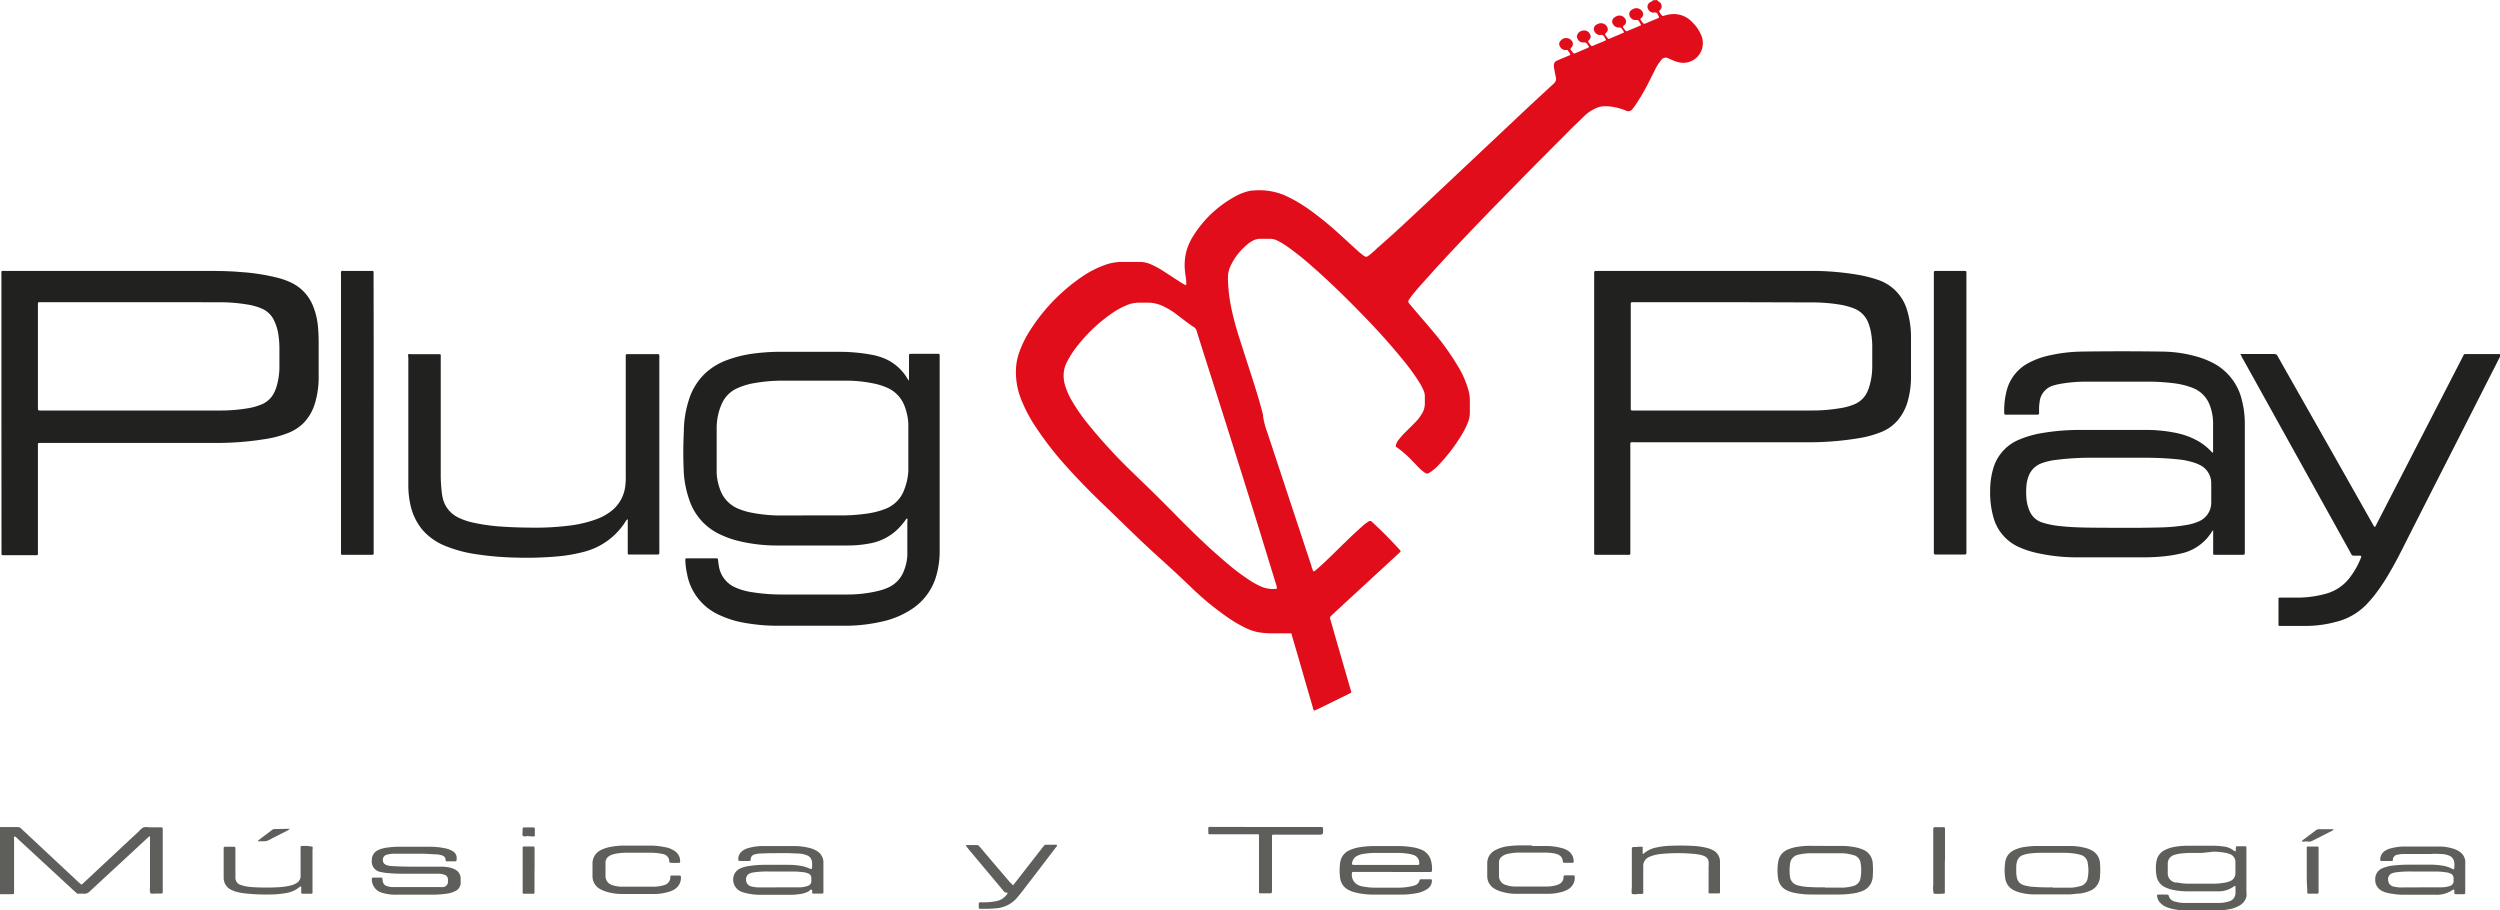 <?xml version="1.0" encoding="UTF-8"?> <svg xmlns="http://www.w3.org/2000/svg" viewBox="0 0 300 109.25"><defs><style>.cls-1{fill:#e10d1b;}.cls-2{fill:#5e5e5b;}.cls-3{fill:#212120;}</style></defs><g id="Capa_2" data-name="Capa 2"><g id="Capa_1-2" data-name="Capa 1"><path class="cls-1" d="M198.85,0a.61.61,0,0,0,.07.1l.19.13a.62.62,0,0,1,.07,1c-.09.1-.11.17,0,.28l.15.22c.16.22.16.22.45.13A3.76,3.76,0,0,1,201,1.69a3,3,0,0,1,2,.9,4.75,4.75,0,0,1,1.12,1.58,2.4,2.4,0,0,1,.16,1.56,2.35,2.35,0,0,1-2.81,1.75,4.38,4.38,0,0,1-.86-.3l-.46-.2a.61.61,0,0,0-.77.19,5.94,5.94,0,0,0-.68,1l-1,2a26.1,26.1,0,0,1-1.38,2.34,5.61,5.61,0,0,1-.41.55.62.62,0,0,1-.85.19,7.37,7.37,0,0,0-1.39-.4,5,5,0,0,0-1-.1,2.51,2.51,0,0,0-1.14.23,4.78,4.78,0,0,0-1.36.89c-.64.63-1.29,1.24-1.92,1.88-2.05,2.06-4.11,4.11-6.14,6.19-3.39,3.45-6.75,6.91-10,10.46-.87,1-1.74,1.9-2.55,2.9-.17.21-.33.44-.48.66a.31.31,0,0,0,0,.42l.34.42c.85,1,1.72,2,2.56,3a30.39,30.39,0,0,1,3,4.2,11.07,11.07,0,0,1,1.23,2.82,4.53,4.53,0,0,1,.17,1.21c0,.47,0,.94,0,1.41a3.14,3.14,0,0,1-.26,1.32,9,9,0,0,1-.72,1.42,20.15,20.15,0,0,1-2.69,3.54,5.83,5.83,0,0,1-.94.85c-.56.38-.59.3-1,0s-.85-.83-1.27-1.24a12.65,12.65,0,0,0-1.95-1.7.13.13,0,0,1-.05-.16,1.53,1.53,0,0,1,.33-.69,8.3,8.3,0,0,1,.84-.94c.39-.39.78-.77,1.16-1.16a5.07,5.07,0,0,0,.78-1,2.34,2.34,0,0,0,.37-1.34c0-.22,0-.45,0-.68a1.76,1.76,0,0,0-.17-.84,6.71,6.71,0,0,0-.48-.92,27.15,27.15,0,0,0-2.21-3c-1.72-2.1-3.57-4.09-5.47-6-1.72-1.75-3.49-3.45-5.34-5.06a33.42,33.42,0,0,0-2.73-2.18,9.31,9.31,0,0,0-1.28-.78,1.91,1.91,0,0,0-1-.22c-.34,0-.67,0-1,0a1.88,1.88,0,0,0-1,.24,3.87,3.87,0,0,0-.7.5,7.45,7.45,0,0,0-1.89,2.42,3.38,3.38,0,0,0-.36,1.57,19.6,19.6,0,0,0,.5,4c.33,1.51.81,3,1.28,4.44.63,2,1.31,4,1.9,6,.19.67.39,1.34.54,2a.61.61,0,0,1,0,.13,9.55,9.55,0,0,0,.53,2L157.4,68c0,.07,0,.14.07.21.13.47.17.43.51.13.72-.61,1.39-1.27,2.06-1.92,1.13-1.1,2.24-2.22,3.43-3.26a5.39,5.39,0,0,1,.71-.55.32.32,0,0,1,.45,0l1,.95c.72.7,1.41,1.41,2.09,2.15.11.11.2.22.3.34a.13.13,0,0,1,0,.2l-.2.18-7.35,6.78c-.24.23-.48.46-.73.68a.34.34,0,0,0-.11.4c.18.59.34,1.19.51,1.78.64,2.23,1.29,4.45,1.93,6.68.11.37.18.33-.24.53l-3.75,1.84-.37.16a.72.72,0,0,1-.18-.42q-.94-3.22-1.87-6.46c-.22-.72-.42-1.45-.64-2.17C155,76,155,76,154.71,76q-1,0-2,0a10.36,10.36,0,0,1-1.76-.14,6.4,6.4,0,0,1-1.54-.54,16.76,16.76,0,0,1-2.37-1.43c-.93-.67-1.85-1.37-2.71-2.13-.34-.29-.65-.59-1-.9-1.62-1.59-3.31-3.11-5-4.65-1.91-1.75-3.74-3.58-5.61-5.37-1.66-1.58-3.27-3.21-4.79-4.91a39.29,39.29,0,0,1-3.52-4.51,17.5,17.5,0,0,1-2-3.83,8.86,8.86,0,0,1-.48-3.53,6.59,6.59,0,0,1,.41-1.86,12.54,12.54,0,0,1,1.37-2.71,22.22,22.22,0,0,1,6.26-6.37,11.6,11.6,0,0,1,2.58-1.31,6,6,0,0,1,2.18-.38h2a3.36,3.36,0,0,1,1.33.27,10.39,10.39,0,0,1,1.4.74l2.21,1.43c.18.12.37.22.55.33a.09.09,0,0,0,.13-.07,2.45,2.45,0,0,0,0-.27c0-.38-.1-.75-.13-1.13a6.68,6.68,0,0,1,.19-2.74,7.35,7.35,0,0,1,.93-1.91A13.55,13.55,0,0,1,148,23.7a6.42,6.42,0,0,1,2.19-.84l.23,0a7.87,7.87,0,0,1,3.77.59,18,18,0,0,1,3.09,1.82,40.22,40.22,0,0,1,3.58,2.94c.67.61,1.34,1.23,2,1.83a9.58,9.58,0,0,0,.77.63c.29.2.34.19.61,0s.7-.57,1-.87c2-1.73,3.89-3.52,5.8-5.31l12.5-11.77,2.77-2.56a1.29,1.29,0,0,0,.33-.37.61.61,0,0,0,.08-.44c-.1-.42-.17-.86-.25-1.29a1.7,1.7,0,0,1,0-.22.56.56,0,0,1,.33-.55l.54-.23,1.11-.47a1.44,1.44,0,0,0-.3-.51C188.14,5.94,188,6,188,6a.73.73,0,0,1-.77-.36.56.56,0,0,1,.07-.78.84.84,0,0,1,1.28,0,.58.58,0,0,1,0,.82c-.18.23-.16.2,0,.41s.12.14.17.22a.21.21,0,0,0,.28.08c.51-.22,1-.43,1.54-.66,0,0,.07-.06.1-.1s-.09-.15-.14-.23a.46.46,0,0,0-.53-.3.72.72,0,0,1-.71-.48.51.51,0,0,1,0-.48.86.86,0,0,1,.72-.48.74.74,0,0,1,.74.36.56.56,0,0,1,0,.71c-.06.09-.17.13-.19.25.5.73.36.6,1,.34l.93-.38c.26-.12.27-.13.1-.39a.35.35,0,0,1-.05-.08.41.41,0,0,0-.5-.27.49.49,0,0,1-.35-.08.73.73,0,0,1-.43-.65.61.61,0,0,1,.44-.57.83.83,0,0,1,1.18.38.52.52,0,0,1-.06.56l-.21.22a.87.87,0,0,0,0,.1c.51.67.27.58,1,.28.38-.15.75-.31,1.13-.48.14,0,.15-.11.07-.24l-.16-.23a.34.34,0,0,0-.36-.19.74.74,0,0,1-.72-.39.54.54,0,0,1,.08-.74,1,1,0,0,1,.6-.3.81.81,0,0,1,.85.55.52.52,0,0,1-.1.52,2.59,2.59,0,0,1-.21.18.22.22,0,0,0,0,.21c.43.54.27.47.87.23.42-.16.83-.35,1.27-.53a1.91,1.91,0,0,0-.32-.56.17.17,0,0,0-.16-.07h-.27a.54.54,0,0,1-.3-.1.74.74,0,0,1-.37-.64.65.65,0,0,1,.42-.55.82.82,0,0,1,1.1.21.56.56,0,0,1-.05.81l-.1.1a.11.11,0,0,0,0,.16l.21.29c.13.16.17.23.42.12.45-.21.92-.39,1.38-.59a.69.69,0,0,0,.19-.1c0-.16-.1-.26-.15-.38a.34.34,0,0,0-.43-.22.66.66,0,0,1-.66-.31.61.61,0,0,1,.1-.88c.13-.11.32-.12.4-.28ZM137.22,36.32h-.41a3.82,3.82,0,0,0-1.76.37,9.91,9.91,0,0,0-1.43.78,18.91,18.91,0,0,0-4.25,3.93A11.91,11.91,0,0,0,128,43.5a3.59,3.59,0,0,0-.34,2,4,4,0,0,0,.15.75,8.59,8.59,0,0,0,.91,2A21.83,21.83,0,0,0,130.66,51a63.75,63.75,0,0,0,5.1,5.55c1.12,1.09,2.25,2.17,3.35,3.26s2.28,2.31,3.43,3.45c1.51,1.49,3.06,2.94,4.68,4.31A26.48,26.48,0,0,0,150,69.66a9.28,9.28,0,0,0,1.56.82,3.65,3.65,0,0,0,1.57.18.12.12,0,0,0,.1-.16,2.81,2.81,0,0,0-.08-.31c-1.08-3.5-2.14-7-3.24-10.49q-2.73-8.72-5.5-17.4c-.27-.85-.54-1.7-.8-2.56a.88.88,0,0,0-.39-.52c-.29-.17-.55-.38-.82-.57L141,37.58a9,9,0,0,0-1.37-.81,4.19,4.19,0,0,0-2-.45Z"></path><path class="cls-2" d="M0,99.25H2.13a.5.5,0,0,1,.4.17l1.2,1.12,5.67,5.3.35.31a1.23,1.23,0,0,0,.38-.3l6.54-6.1a2.19,2.19,0,0,1,.55-.47,2.15,2.15,0,0,1,.72,0h1.32c.24,0,.26,0,.27.25V107c0,.18,0,.22-.21.22a5.8,5.8,0,0,1-.59,0,2.51,2.51,0,0,1-.67,0,1.43,1.43,0,0,1-.06-.71c0-1.9,0-3.81,0-5.72,0-.12,0-.24,0-.36s0-.07,0-.07h-.08l-.24.21-3.13,2.9q-1.89,1.74-3.77,3.49a.88.88,0,0,1-.72.29,6.54,6.54,0,0,0-.77,0c-.2-.18-.41-.35-.61-.54l-6.57-6.07a1.2,1.2,0,0,0-.35-.28c-.15.14-.07.31-.07.47,0,1.93,0,3.87,0,5.81V107c0,.3,0,.3-.31.3H0Z"></path><path class="cls-2" d="M261.37,109.25c0-.09-.12-.08-.19-.09a5.36,5.36,0,0,1-1.1-.27,2.15,2.15,0,0,1-.83-.53,1.33,1.33,0,0,1-.4-1,10.2,10.2,0,0,1,1.23,0,.16.16,0,0,1,.17.13.94.94,0,0,0,.79.71,4.16,4.16,0,0,0,1,.15c1.45,0,2.9,0,4.36,0a4,4,0,0,0,1-.16,1.06,1.06,0,0,0,.86-1.12v-.71a.13.13,0,0,0-.18,0,3.12,3.12,0,0,1-1.73.6h-3.78a8.7,8.7,0,0,1-1.84-.18,4.17,4.17,0,0,1-.78-.25,1.85,1.85,0,0,1-1.18-1.5,5.2,5.2,0,0,1,0-1.67,1.84,1.84,0,0,1,1.11-1.4,4.23,4.23,0,0,1,1.21-.36,8.81,8.81,0,0,1,1.36-.11h3.23a7.85,7.85,0,0,1,1.08.08,2.4,2.4,0,0,1,1.33.53.21.21,0,0,0,.17.05c.09-.15,0-.33.06-.49a.11.11,0,0,1,.12-.11h1c.09,0,.13.07.13.15s0,.21,0,.32v5a2.32,2.32,0,0,1,0,.59,1.69,1.69,0,0,1-.74,1,3.6,3.6,0,0,1-1.17.47l-.63.11c-.06,0-.12,0-.15.08Zm2.89-6.9c-.32,0-.64,0-1,0a13.06,13.06,0,0,0-1.53.07,3.56,3.56,0,0,0-.8.17,1.07,1.07,0,0,0-.8,1c0,.38,0,.76,0,1.13a1.11,1.11,0,0,0,.92,1.18l.22,0a6.58,6.58,0,0,0,1.4.14c.89,0,1.78,0,2.68,0,.45,0,.9,0,1.35-.08a3,3,0,0,0,.88-.21,1,1,0,0,0,.67-.94q0-.66,0-1.32a1,1,0,0,0-.67-1,2.4,2.4,0,0,0-.38-.12,7.64,7.64,0,0,0-1.58-.17Z"></path><path class="cls-3" d="M109.08,45.67V42.78c0-.32,0-.32.34-.32h3.14c.15,0,.19,0,.2.19V66.09a10.59,10.59,0,0,1-.5,3.31,7.09,7.09,0,0,1-3,3.79,10.47,10.47,0,0,1-3.52,1.42,19.82,19.82,0,0,1-4.55.48H93.43a22.4,22.4,0,0,1-4.25-.38,11.75,11.75,0,0,1-3.05-1,6.7,6.7,0,0,1-3.69-4.88,8.43,8.43,0,0,1-.2-1.58c0-.23,0-.25.26-.25h3.37a.34.34,0,0,1,.27.06c.06.34.08.7.16,1.06a3.35,3.35,0,0,0,2,2.4,7.71,7.71,0,0,0,2,.55,22.47,22.47,0,0,0,3.48.27c2.67,0,5.33,0,8,0a15.43,15.43,0,0,0,3.64-.44,6.54,6.54,0,0,0,1.2-.41,3.56,3.56,0,0,0,1.81-1.89,6.14,6.14,0,0,0,.45-1.89c0-.25,0-.51,0-.77V62.57a.82.82,0,0,0,0-.35c-.14,0-.17.15-.24.22a10.88,10.88,0,0,1-.85,1,6.43,6.43,0,0,1-3.41,1.77,14.14,14.14,0,0,1-2.75.25c-2.74,0-5.48,0-8.23,0a19.45,19.45,0,0,1-5-.6,11.21,11.21,0,0,1-1.79-.64A7,7,0,0,1,82.72,60a12.41,12.41,0,0,1-.66-3.19,49.85,49.85,0,0,1,0-5,12.49,12.49,0,0,1,.61-3.84,7.41,7.41,0,0,1,1.89-3.11,7.74,7.74,0,0,1,2.6-1.62,14.61,14.61,0,0,1,3.39-.83,25.55,25.55,0,0,1,3.71-.19c2.21,0,4.43,0,6.64,0a20.88,20.88,0,0,1,3.7.35,7.46,7.46,0,0,1,1.89.61,5.85,5.85,0,0,1,2.32,2.12A1.31,1.31,0,0,0,109.08,45.67ZM97.43,61.85H101a21.84,21.84,0,0,0,3.12-.23,9.9,9.9,0,0,0,2.06-.53,3.91,3.91,0,0,0,2.39-2.5A6.82,6.82,0,0,0,109,56.5c0-1.55,0-3.09,0-4.63,0-.32,0-.64,0-1a6.77,6.77,0,0,0-.43-2.08,3.87,3.87,0,0,0-2.27-2.33,8.87,8.87,0,0,0-1-.34,16.12,16.12,0,0,0-3.73-.44c-2.61,0-5.21,0-7.81,0a19.76,19.76,0,0,0-3.17.28,8.34,8.34,0,0,0-2.12.63,3.63,3.63,0,0,0-1.81,1.77c-.1.21-.18.42-.26.63A7.3,7.3,0,0,0,86,51.29c0,1.36,0,2.73,0,4.09,0,.47,0,.94,0,1.41a6.75,6.75,0,0,0,.43,2,3.86,3.86,0,0,0,2.25,2.29,8,8,0,0,0,1.66.47,18.46,18.46,0,0,0,3.48.31C95,61.86,96.22,61.85,97.43,61.85Z"></path><path class="cls-3" d="M191.3,66.51V32.9c0-.4,0-.39.4-.39h23c1.08,0,2.15,0,3.23,0a33.69,33.69,0,0,1,5,.46,15.59,15.59,0,0,1,2.42.61,5.43,5.43,0,0,1,3.53,3.74,11.1,11.1,0,0,1,.44,3.18q0,2.3,0,4.59a10.77,10.77,0,0,1-.43,3.19,6.06,6.06,0,0,1-1.09,2.07,5.05,5.05,0,0,1-2.07,1.5,12.34,12.34,0,0,1-2.66.73,36.53,36.53,0,0,1-5.52.49c-.82,0-1.63,0-2.45,0h-18.9c-.65,0-.56-.08-.56.55V66.06c0,.57.07.52-.5.52h-3.41A.8.8,0,0,1,191.3,66.51Zm16-30.25H196c-.3,0-.3,0-.31.3V48.78c0,.53-.06.48.49.48h21.17a20.45,20.45,0,0,0,3.49-.28,7.34,7.34,0,0,0,1.65-.45,2.94,2.94,0,0,0,1.6-1.54,4.19,4.19,0,0,0,.22-.59,8.23,8.23,0,0,0,.36-2.46c0-.66,0-1.31,0-2a9.93,9.93,0,0,0-.1-1.72,6.57,6.57,0,0,0-.43-1.62A3,3,0,0,0,222.44,37a8,8,0,0,0-1.57-.43,20.45,20.45,0,0,0-3.49-.28Z"></path><path class="cls-3" d="M.17,49.55V33.06c0-.64-.09-.55.56-.55H24.4c1.47,0,2.94,0,4.4.13a24.82,24.82,0,0,1,4.62.72,8.85,8.85,0,0,1,1.49.54,5.25,5.25,0,0,1,2.63,2.76,8.6,8.6,0,0,1,.62,2.59c.06.65.08,1.3.08,2,0,1.3,0,2.6,0,3.9a10.77,10.77,0,0,1-.43,3.19,5.75,5.75,0,0,1-1.38,2.42,5.45,5.45,0,0,1-1.81,1.18,12.4,12.4,0,0,1-2.62.72,36.28,36.28,0,0,1-5.51.49c-.82,0-1.63,0-2.45,0H4.9c-.37,0-.35,0-.35.35v13a.13.13,0,0,1-.11.12H.35c-.11,0-.17,0-.17-.17s0-.27,0-.4Zm16-13.29H4.94c-.43,0-.39,0-.39.4V48.83c0,.47,0,.43.45.43H26.26A19.8,19.8,0,0,0,29.7,49a7.39,7.39,0,0,0,1.78-.51,2.88,2.88,0,0,0,1.39-1.32,5,5,0,0,0,.31-.76,8.44,8.44,0,0,0,.35-2.5c0-.64,0-1.28,0-1.91a11.84,11.84,0,0,0-.1-1.68,6.12,6.12,0,0,0-.52-1.82A2.88,2.88,0,0,0,31.34,37a7,7,0,0,0-1.61-.45,20.26,20.26,0,0,0-3.48-.28Z"></path><path class="cls-3" d="M265.5,54.34c.1-.1.07-.17.07-.25,0-1.1,0-2.21,0-3.31a6,6,0,0,0-.36-2.05,3.54,3.54,0,0,0-2.14-2.2,9.31,9.31,0,0,0-2.2-.54,25.59,25.59,0,0,0-3.39-.19c-2.43,0-4.85,0-7.27,0a17,17,0,0,0-2.94.26,6.74,6.74,0,0,0-.75.17,2.29,2.29,0,0,0-1.77,2.06,4.59,4.59,0,0,0-.06.91v.4a.16.16,0,0,1-.18.16h-3.86a.15.15,0,0,1-.14-.15.09.09,0,0,1,0-.05,9.27,9.27,0,0,1,.38-3,5.2,5.2,0,0,1,2.53-3,9.61,9.61,0,0,1,2.55-.92,18.89,18.89,0,0,1,3.82-.45q4.81-.07,9.63,0a15.67,15.67,0,0,1,4.56.71,10.44,10.44,0,0,1,1.43.58A6.75,6.75,0,0,1,269,47.91a11.59,11.59,0,0,1,.38,3.05V66.18c0,.4,0,.4-.4.4H265.8c-.19,0-.22,0-.22-.21s0-.21,0-.32c0-.68,0-1.36,0-2,0-.12,0-.24,0-.34s-.08,0-.1,0a5.76,5.76,0,0,1-3.76,2.71,16.17,16.17,0,0,1-2.51.38c-1,.09-2.09.09-3.13.08-2.33,0-4.67,0-7,0a21.73,21.73,0,0,1-4.68-.53,11,11,0,0,1-1.94-.62A5.5,5.5,0,0,1,239.19,62a10.76,10.76,0,0,1-.37-3.19,9.26,9.26,0,0,1,.36-2.56,5.35,5.35,0,0,1,3.08-3.48,12.2,12.2,0,0,1,2.83-.81,27.34,27.34,0,0,1,4.7-.37h7.59a17.91,17.91,0,0,1,3.79.37,9.11,9.11,0,0,1,2.66,1A7.18,7.18,0,0,1,265.5,54.34Zm-11.23,9c1.78,0,3.57,0,5.36-.06a20.15,20.15,0,0,0,2.79-.29,5.88,5.88,0,0,0,1.43-.42,2.44,2.44,0,0,0,1.5-2.26q0-1.15,0-2.31a2.43,2.43,0,0,0-1.45-2.24,3.6,3.6,0,0,0-.54-.22,9.13,9.13,0,0,0-2.14-.43c-1.17-.12-2.35-.17-3.53-.18H251a32.45,32.45,0,0,0-4.3.26,7.53,7.53,0,0,0-1.76.42,2.61,2.61,0,0,0-1.5,1.5,4.11,4.11,0,0,0-.26,1.1,8.57,8.57,0,0,0,0,1.68,4.77,4.77,0,0,0,.41,1.52A2.45,2.45,0,0,0,245,62.68l.43.13a10.87,10.87,0,0,0,2,.34c1.18.13,2.36.15,3.54.17Z"></path><path class="cls-3" d="M268.83,42.48l.25,0h3.82a.43.43,0,0,1,.42.26c.7,1.25,1.41,2.5,2.12,3.75q4.65,8.19,9.28,16.39c.07.13.15.25.23.38a.79.79,0,0,0,.23-.35l10.3-20c.26-.5.16-.42.68-.42H300c.1.2,0,.34-.09.48-.28.57-.57,1.14-.86,1.7l-4.91,9.67q-2.62,5.14-5.24,10.31c-.66,1.31-1.31,2.63-2.05,3.89a23.79,23.79,0,0,1-2.07,3.09c-.24.29-.5.57-.75.85a7.63,7.63,0,0,1-3.77,2.16,13.86,13.86,0,0,1-3.45.47c-1,0-2.06,0-3.09,0h-.18a.11.11,0,0,1-.12-.11,1.09,1.09,0,0,1,0-.18v-3a.11.11,0,0,1,.12-.11h.32c.73,0,1.46,0,2.18,0a12.83,12.83,0,0,0,3.26-.52,5.31,5.31,0,0,0,2.59-1.77,9.6,9.6,0,0,0,1.43-2.51c.07-.17,0-.22-.14-.23H283c-.18,0-.36,0-.54,0a.3.3,0,0,1-.3-.17c-.18-.33-.36-.66-.55-1L269.14,43.05C269,42.88,269,42.71,268.83,42.48Z"></path><path class="cls-3" d="M49,42.5a.43.43,0,0,1,.27,0h3.5a.12.12,0,0,1,.12.11c0,.14,0,.28,0,.41V56.81A16.87,16.87,0,0,0,53,58.94,5.38,5.38,0,0,0,53.19,60a3.46,3.46,0,0,0,1.73,2.07,7.7,7.7,0,0,0,1.8.63,21.77,21.77,0,0,0,3.32.48c1.33.1,2.66.13,4,.14a32.44,32.44,0,0,0,4.3-.25,14.25,14.25,0,0,0,3.35-.81,6.37,6.37,0,0,0,1.83-1.07A4.45,4.45,0,0,0,75,58.55a7.8,7.8,0,0,0,.09-1.45v-14c0-.69-.09-.6.6-.6h3.18c.23,0,.25,0,.25.27a2.43,2.43,0,0,1,0,.27V66c0,.6.06.54-.53.54H75.45a.12.12,0,0,1-.12-.11c0-.12,0-.24,0-.37V62.64a1.63,1.63,0,0,0,0-.31s-.06,0-.07,0l-.12.13a8.52,8.52,0,0,1-.71,1,8.35,8.35,0,0,1-4.25,2.73,19,19,0,0,1-3.08.56,42,42,0,0,1-5.26.16,36.72,36.72,0,0,1-5-.45,15.73,15.73,0,0,1-3.53-1,7.15,7.15,0,0,1-2.6-1.86,7,7,0,0,1-1.48-3.12A10.66,10.66,0,0,1,49,58.21V42.94A1.07,1.07,0,0,1,49,42.5Z"></path><path class="cls-3" d="M44.84,49.59q0,8.22,0,16.44c0,.63.08.54-.55.55H41.1c-.11,0-.18,0-.18-.17V33.12c0-.7-.11-.61.59-.61h3.18a.13.13,0,0,1,.14.14v.45Q44.85,41.35,44.84,49.59Z"></path><path class="cls-3" d="M232.06,49.49V32.9c0-.41,0-.39.39-.39h3.23c.29,0,.29,0,.29.31V66c0,.6.06.54-.53.54h-3.22c-.12,0-.16-.08-.16-.19V49.49Z"></path><path class="cls-2" d="M287.05,103.32h-1.22c-.15,0-.19,0-.2-.19a1.22,1.22,0,0,1,.53-1,2.3,2.3,0,0,1,.87-.36,6.27,6.27,0,0,1,1.35-.19c1.47,0,2.94,0,4.4,0a5.83,5.83,0,0,1,1.61.26,2.64,2.64,0,0,1,.74.35,1.54,1.54,0,0,1,.7,1.11,3.42,3.42,0,0,1,0,.45c0,1.06,0,2.12,0,3.18a1.77,1.77,0,0,0,0,.23.14.14,0,0,1-.15.14h-1c-.12,0-.16-.07-.16-.17a2.44,2.44,0,0,1,0-.27c0-.1-.08-.15-.15-.1a3.43,3.43,0,0,1-2.14.61c-.59,0-1.18,0-1.77,0h-2.14a8.93,8.93,0,0,1-1.62-.18,2.89,2.89,0,0,1-.86-.28,1.45,1.45,0,0,1-.81-1.41,1.38,1.38,0,0,1,.88-1.32,4.75,4.75,0,0,1,1.49-.34,18.17,18.17,0,0,1,1.95-.08c.81,0,1.61,0,2.41,0a9.67,9.67,0,0,1,1.53.15,4.42,4.42,0,0,1,1.07.39.1.1,0,0,0,.15-.1,3.47,3.47,0,0,0,0-.72,1,1,0,0,0-.68-.83,2.79,2.79,0,0,0-.85-.17c-.4,0-.81-.06-1.22,0-1.15,0-2.3,0-3.45,0a3.68,3.68,0,0,0-.58.08.64.64,0,0,0-.59.64s0,.06,0,.09S287.09,103.26,287.05,103.32Zm3.46,3.16c.83,0,1.66,0,2.49,0a3.3,3.3,0,0,0,.94-.15.61.61,0,0,0,.49-.67,1.22,1.22,0,0,1,0-.27.59.59,0,0,0-.38-.57,1.85,1.85,0,0,0-.57-.15,8.9,8.9,0,0,0-1.26-.09h-2.91a12.31,12.31,0,0,0-1.72.09,2.4,2.4,0,0,0-.53.12.75.75,0,0,0-.48.84.81.81,0,0,0,.71.77,4.48,4.48,0,0,0,.81.1C288.9,106.47,289.71,106.5,290.51,106.48Z"></path><path class="cls-2" d="M97.43,104.24a3.24,3.24,0,0,0,0-.88.91.91,0,0,0-.62-.73,2.92,2.92,0,0,0-.93-.2l-1.22-.05H92.3l-1.23.05a3.39,3.39,0,0,0-.44.08.63.63,0,0,0-.55.58s0,.06,0,.09a.14.14,0,0,1-.14.14H88.75a.15.15,0,0,1-.15-.14,1.16,1.16,0,0,1,.32-.92,1.89,1.89,0,0,1,.77-.46,6.19,6.19,0,0,1,1.65-.27c.68,0,1.36,0,2,0H95.2a7.71,7.71,0,0,1,1.85.2,3.2,3.2,0,0,1,.93.36,1.59,1.59,0,0,1,.83,1.32c0,.14,0,.27,0,.41v3a2.62,2.62,0,0,1,0,.28.14.14,0,0,1-.15.13H97.58a.12.12,0,0,1-.12-.11v0c0-.12.06-.3-.08-.36s-.22.12-.33.19a2.89,2.89,0,0,1-1,.33,8.94,8.94,0,0,1-1.27.1c-1.15,0-2.3,0-3.45,0a7.79,7.79,0,0,1-2-.25,3,3,0,0,1-.47-.17,1.57,1.57,0,0,1-.71-2.12,1.42,1.42,0,0,1,.65-.61,3.31,3.31,0,0,1,.91-.28,12.09,12.09,0,0,1,1.9-.17c1,0,2.09,0,3.13,0a8.27,8.27,0,0,1,1.49.15,3.8,3.8,0,0,1,1,.34C97.27,104.24,97.33,104.29,97.43,104.24Zm-4,2.24c.85,0,1.69,0,2.54,0a3,3,0,0,0,.89-.15.61.61,0,0,0,.5-.67c0-.1,0-.21,0-.31a.55.55,0,0,0-.32-.51,2.16,2.16,0,0,0-.66-.18,11.38,11.38,0,0,0-1.31-.08H92.23a11.83,11.83,0,0,0-1.68.09,2.4,2.4,0,0,0-.53.12.75.75,0,0,0-.49.79.8.8,0,0,0,.71.81,4.06,4.06,0,0,0,.77.1C91.82,106.48,92.64,106.5,93.46,106.48Z"></path><path class="cls-2" d="M167,104.63h-4.63c-.07,0-.12,0-.13.11a1.36,1.36,0,0,0,.75,1.47,2.32,2.32,0,0,0,.74.2,7.72,7.72,0,0,0,1.17.11h3a7.11,7.11,0,0,0,1.53-.18,1.4,1.4,0,0,0,.35-.1.8.8,0,0,0,.56-.6.15.15,0,0,1,.16-.13h1.18c.11,0,.16.06.15.18a1.2,1.2,0,0,1-.57,1,3.41,3.41,0,0,1-1.26.49,9.46,9.46,0,0,1-1.76.17c-1.15,0-2.3,0-3.46,0a8.61,8.61,0,0,1-2.2-.27,3.05,3.05,0,0,1-.76-.29,1.85,1.85,0,0,1-1-1.4,6.44,6.44,0,0,1,0-1.86A1.88,1.88,0,0,1,162,102a4.9,4.9,0,0,1,1.35-.36,10.54,10.54,0,0,1,1.68-.11h2.63a10.11,10.11,0,0,1,2.13.19,5.81,5.81,0,0,1,.78.24,1.93,1.93,0,0,1,1.15,1.32,3.53,3.53,0,0,1,.12,1.17c0,.14-.06.19-.2.19H167Zm3.29-.88a1,1,0,0,0-.69-1.16l-.26-.08a8.89,8.89,0,0,0-1.62-.16c-.93,0-1.85,0-2.77,0a9.87,9.87,0,0,0-1.22.1,2.38,2.38,0,0,0-.78.21,1.14,1.14,0,0,0-.68.8c-.07.29-.05.32.27.33h7.4A.61.61,0,0,0,170.29,103.75Z"></path><path class="cls-2" d="M50.15,104H53a4.65,4.65,0,0,1,1.17.16,3,3,0,0,1,.38.15,1.22,1.22,0,0,1,.73,1.11c0,.17,0,.33,0,.5a1.11,1.11,0,0,1-.62,1,3.36,3.36,0,0,1-1.21.34,12.21,12.21,0,0,1-1.81.1H47.71a5.89,5.89,0,0,1-1.67-.17,4.4,4.4,0,0,1-.51-.18,1.68,1.68,0,0,1-.91-1.56.13.13,0,0,1,.14-.14c.33,0,.66,0,1,0a.13.13,0,0,1,.13.15,2,2,0,0,0,.07.4.68.68,0,0,0,.5.48,2.71,2.71,0,0,0,.58.11c.39,0,.78,0,1.17,0H51.9c.34,0,.69,0,1,0a1.65,1.65,0,0,0,.31,0,.65.65,0,0,0,.55-.64v-.27a.62.62,0,0,0-.44-.58,3.12,3.12,0,0,0-.53-.11c-.24,0-.48,0-.72,0H48.84c-.72,0-1.43,0-2.14-.07a5.38,5.38,0,0,1-1-.14,1.26,1.26,0,0,1-1.08-1.41,1.29,1.29,0,0,1,.78-1.23,3.47,3.47,0,0,1,1-.28,9.51,9.51,0,0,1,1.31-.11h4a8.54,8.54,0,0,1,1.67.18,2.74,2.74,0,0,1,.93.34.93.93,0,0,1,.49.77c0,.51,0,.45-.41.46h-.73c-.1,0-.19,0-.19-.15,0-.4-.27-.54-.61-.61a2.64,2.64,0,0,0-.49-.08c-.54,0-1.09-.07-1.63-.07-1.2,0-2.4,0-3.59,0a3.48,3.48,0,0,0-.72.11.62.62,0,0,0-.48.72.58.58,0,0,0,.39.51,1.8,1.8,0,0,0,.62.13C48.09,104,49.12,104,50.15,104Z"></path><path class="cls-2" d="M219.06,101.51h1.81a8.47,8.47,0,0,1,1.94.2,4.32,4.32,0,0,1,.77.25,1.88,1.88,0,0,1,1.15,1.67,9.9,9.9,0,0,1,0,1.54,1.93,1.93,0,0,1-1.28,1.76,4.52,4.52,0,0,1-1.19.3,10.56,10.56,0,0,1-1.49.11c-1.15,0-2.3,0-3.45,0a9.74,9.74,0,0,1-1.94-.19,3.44,3.44,0,0,1-1-.33,1.84,1.84,0,0,1-1-1.37,6.33,6.33,0,0,1,0-2,1.85,1.85,0,0,1,1.12-1.49,4.63,4.63,0,0,1,1.26-.35,9.26,9.26,0,0,1,1.58-.11Zm-.05,5c.76,0,1.51,0,2.27,0a5.36,5.36,0,0,0,1.12-.19,1.17,1.17,0,0,0,.87-1,5.26,5.26,0,0,0,0-1.77,1.11,1.11,0,0,0-.83-.93l-.3-.08a5.27,5.27,0,0,0-1.31-.15q-1.82,0-3.63,0a6.6,6.6,0,0,0-1.39.17,1.23,1.23,0,0,0-1,1.08,5.5,5.5,0,0,0,0,1.62,1.21,1.21,0,0,0,1,1,5.55,5.55,0,0,0,1.07.17C217.56,106.48,218.29,106.49,219,106.48Z"></path><path class="cls-2" d="M246.32,101.52h2.26a6.83,6.83,0,0,1,1.49.19,3.35,3.35,0,0,1,.81.27,1.85,1.85,0,0,1,1.12,1.63,10,10,0,0,1,0,1.55,1.91,1.91,0,0,1-1.23,1.75,4.78,4.78,0,0,1-1.22.32c-.41,0-.82.09-1.22.1-1.4,0-2.79,0-4.18,0a6.8,6.8,0,0,1-1.84-.25,4.22,4.22,0,0,1-.67-.26,1.87,1.87,0,0,1-1-1.35,6.31,6.31,0,0,1,0-2.08,1.81,1.81,0,0,1,.94-1.32,4.12,4.12,0,0,1,1.42-.44,9.85,9.85,0,0,1,1.63-.11h1.68Zm0,5c.72,0,1.46,0,2.2,0a4.63,4.63,0,0,0,1.16-.2,1.16,1.16,0,0,0,.85-1,4.74,4.74,0,0,0,0-1.72,1.14,1.14,0,0,0-.81-1l-.35-.1a8.81,8.81,0,0,0-1.62-.16c-1,0-2,0-3,0a10.84,10.84,0,0,0-1.27.09,3.17,3.17,0,0,0-.66.16,1.09,1.09,0,0,0-.79.85,2,2,0,0,0-.08.54c0,.27,0,.54,0,.81a4,4,0,0,0,.07.5,1.16,1.16,0,0,0,.87.94,4.89,4.89,0,0,0,1.08.19C244.79,106.48,245.55,106.5,246.33,106.48Z"></path><path class="cls-2" d="M81.6,103.53a7.46,7.46,0,0,1-1.15,0,.13.13,0,0,1-.14-.1c0-.06,0-.12,0-.18a.92.92,0,0,0-.79-.77,6.7,6.7,0,0,0-1.48-.15c-1,0-1.94,0-2.91,0a6.29,6.29,0,0,0-1.44.16,1.79,1.79,0,0,0-.59.24.91.91,0,0,0-.44.76c0,.54,0,1.09,0,1.63a1.14,1.14,0,0,0,.9,1.12,3.7,3.7,0,0,0,.93.16l1.5,0c.88,0,1.76,0,2.64,0a4.11,4.11,0,0,0,1-.17,1,1,0,0,0,.81-.88l0-.17a.13.13,0,0,1,.12-.12h1c.11,0,.15.09.15.18a1.62,1.62,0,0,1-.68,1.42,2.52,2.52,0,0,1-.78.36,6.09,6.09,0,0,1-1.7.26c-1.31,0-2.63,0-4,0a6.53,6.53,0,0,1-1.7-.25,3.71,3.71,0,0,1-.8-.32,1.75,1.75,0,0,1-.95-1.55c0-.52,0-1,0-1.55a1.77,1.77,0,0,1,1-1.6,4.24,4.24,0,0,1,1-.35,8.71,8.71,0,0,1,1.84-.19h2.91a8.9,8.9,0,0,1,2,.2,2.67,2.67,0,0,1,1.08.43A1.43,1.43,0,0,1,81.6,103.53Z"></path><path class="cls-2" d="M183.76,101.52c.62,0,1.24,0,1.86,0a7.09,7.09,0,0,1,1.83.26,2.36,2.36,0,0,1,.71.31,1.49,1.49,0,0,1,.68,1.31.13.13,0,0,1-.14.14h-1a.15.15,0,0,1-.15-.14c-.06-.66-.5-.9-1.08-1s-.9-.08-1.35-.09c-.9,0-1.79,0-2.68,0a6.52,6.52,0,0,0-1.53.16,1.51,1.51,0,0,0-.62.27.87.87,0,0,0-.41.72c0,.55,0,1.09,0,1.64a1.13,1.13,0,0,0,.89,1.12,3.24,3.24,0,0,0,.93.16l1.59,0c.82,0,1.63,0,2.45,0a4,4,0,0,0,.85-.11,1.86,1.86,0,0,0,.47-.16.93.93,0,0,0,.56-.72c0-.06,0-.12,0-.18a.17.17,0,0,1,.18-.17h1a.15.15,0,0,1,.17.17,1.6,1.6,0,0,1-.66,1.42,2.78,2.78,0,0,1-.82.38,6.19,6.19,0,0,1-1.7.25c-1.29,0-2.57,0-3.86,0a6.21,6.21,0,0,1-2-.34,3,3,0,0,1-.65-.31,1.72,1.72,0,0,1-.81-1.45q0-.8,0-1.59a1.72,1.72,0,0,1,.87-1.5,4.46,4.46,0,0,1,1.58-.52,12.74,12.74,0,0,1,2-.1h1Z"></path><path class="cls-2" d="M151.86,99.24h6.49c.45,0,.42,0,.42.42s0,.5-.49.5h-5.49a.13.13,0,0,0-.15.14c0,.13,0,.27,0,.4v6c0,.57,0,.5-.51.5-.31,0-.61,0-.91,0a.13.13,0,0,1-.14-.15c0-.13,0-.27,0-.4v-6c0-.63.08-.54-.56-.54h-5.41A.13.13,0,0,1,145,100a.28.28,0,0,1,0-.09c0-.8-.13-.68.65-.68Z"></path><path class="cls-2" d="M121.57,106.24l.4-.51,3.11-4a1.84,1.84,0,0,0,.17-.22.34.34,0,0,1,.31-.14c.38,0,.76,0,1.14,0,0,0,.12,0,.14.06a.16.16,0,0,1-.06.16l-1.35,1.77c-.88,1.16-1.77,2.31-2.65,3.46-.26.34-.53.67-.81,1A3.68,3.68,0,0,1,119.5,109c-.6.06-1.21.06-1.81.06-.2,0-.23,0-.24-.24v0c0-.61-.06-.54.51-.54a8.11,8.11,0,0,0,1.63-.15,2,2,0,0,0,1.32-.93c0-.1-.09-.09-.14-.09a.36.36,0,0,1-.31-.15l-.64-.77c-1.23-1.47-2.47-2.94-3.7-4.42l-.2-.27c0-.1.1-.09.15-.09.36,0,.73,0,1.09,0a.43.43,0,0,1,.39.18l1.32,1.56,2.33,2.73Z"></path><path class="cls-2" d="M37.5,101.61a.63.63,0,0,1,0,.33v4.9a2.72,2.72,0,0,1,0,.28c0,.09-.06.13-.15.13h-1c-.17,0-.19,0-.2-.22s0-.45,0-.65c-.11,0-.15,0-.19.05a3.27,3.27,0,0,1-1.59.73,11.52,11.52,0,0,1-2,.18,23,23,0,0,1-2.63-.1A7.07,7.07,0,0,1,28.3,107a3.6,3.6,0,0,1-.54-.22,1.57,1.57,0,0,1-.92-1.46v-3.54a.15.15,0,0,1,.17-.17c.36,0,.72,0,1.09,0,.11,0,.15.07.15.18v3c0,.19,0,.37,0,.55a.89.89,0,0,0,.63.85,4.37,4.37,0,0,0,.62.17,6.7,6.7,0,0,0,.9.1,25.14,25.14,0,0,0,3.13,0,8.15,8.15,0,0,0,1.3-.19,2.45,2.45,0,0,0,.68-.26,1,1,0,0,0,.56-1c0-1,0-2,0-3,0-.53-.08-.5.52-.5A3.77,3.77,0,0,1,37.5,101.61Z"></path><path class="cls-2" d="M197.12,101.62v.81c.06.06.09.06.12,0a3.25,3.25,0,0,1,1.58-.74,8.32,8.32,0,0,1,1.49-.19,26.63,26.63,0,0,1,2.68,0,8.85,8.85,0,0,1,1.84.25,3.13,3.13,0,0,1,.72.27,1.52,1.52,0,0,1,.85,1.4c0,1.18,0,2.36,0,3.54a.66.66,0,0,1,0,.14.12.12,0,0,1-.12.11h-1.14c-.07,0-.1,0-.11-.11s0-.24,0-.37V104a3.35,3.35,0,0,0,0-.63.8.8,0,0,0-.44-.6,2.09,2.09,0,0,0-.64-.21,8.08,8.08,0,0,0-.86-.11,21.4,21.4,0,0,0-3.49,0,5.73,5.73,0,0,0-1.16.19,2.58,2.58,0,0,0-.55.2,1.16,1.16,0,0,0-.7,1.12q0,1.36,0,2.73c0,.67.09.58-.57.58a2,2,0,0,1-.8,0,2.83,2.83,0,0,1,0-.77v-4.36c0-.56,0-.5.53-.5A3.81,3.81,0,0,1,197.12,101.62Z"></path><path class="cls-2" d="M233.38,103.27v3.49c0,.12,0,.25,0,.37a.12.12,0,0,1-.11.11h-.14a6.5,6.5,0,0,1-1.08,0,3,3,0,0,1-.06-1.07c0-2.13,0-4.27,0-6.4,0-.58,0-.51.51-.51h.73a.15.15,0,0,1,.17.17v3.86Z"></path><path class="cls-2" d="M64.14,104.43v2.67c0,.09-.06.15-.14.15H62.86a.13.13,0,0,1-.14-.14,1.09,1.09,0,0,1,0-.18v-5.21c0-.08,0-.14.14-.14H64c.1,0,.15.07.15.18v2.67Z"></path><path class="cls-2" d="M276.81,104.42v-2.36c0-.11,0-.22,0-.32s0-.16.12-.16h1.18a.12.12,0,0,1,.12.12v5.4a.14.14,0,0,1-.15.14H277a.14.14,0,0,1-.13-.15v-.37C276.81,106,276.81,105.19,276.81,104.42Z"></path><path class="cls-2" d="M276.24,101c0-.17.12-.2.18-.25l1.45-1.09a.65.65,0,0,1,.45-.16H280c0,.11,0,.14-.11.17l-2.37,1.21a1,1,0,0,1-.47.12C276.78,100.94,276.53,101,276.24,101Z"></path><path class="cls-2" d="M34.77,99.45a1,1,0,0,1-.36.26c-.71.36-1.43.72-2.13,1.09a1.2,1.2,0,0,1-.61.15c-.19,0-.39,0-.59,0,0,0-.09,0-.11,0s0-.11.07-.14l1.59-1.2a.47.47,0,0,1,.28-.12Z"></path><path class="cls-2" d="M63.33,100.33c-.15,0-.4.09-.55,0s-.06-.43-.07-.65c0-.4,0-.39.39-.39H64c.14,0,.18.05.18.2s0,.48,0,.72a.15.15,0,0,1-.17.17Z"></path></g></g></svg> 
